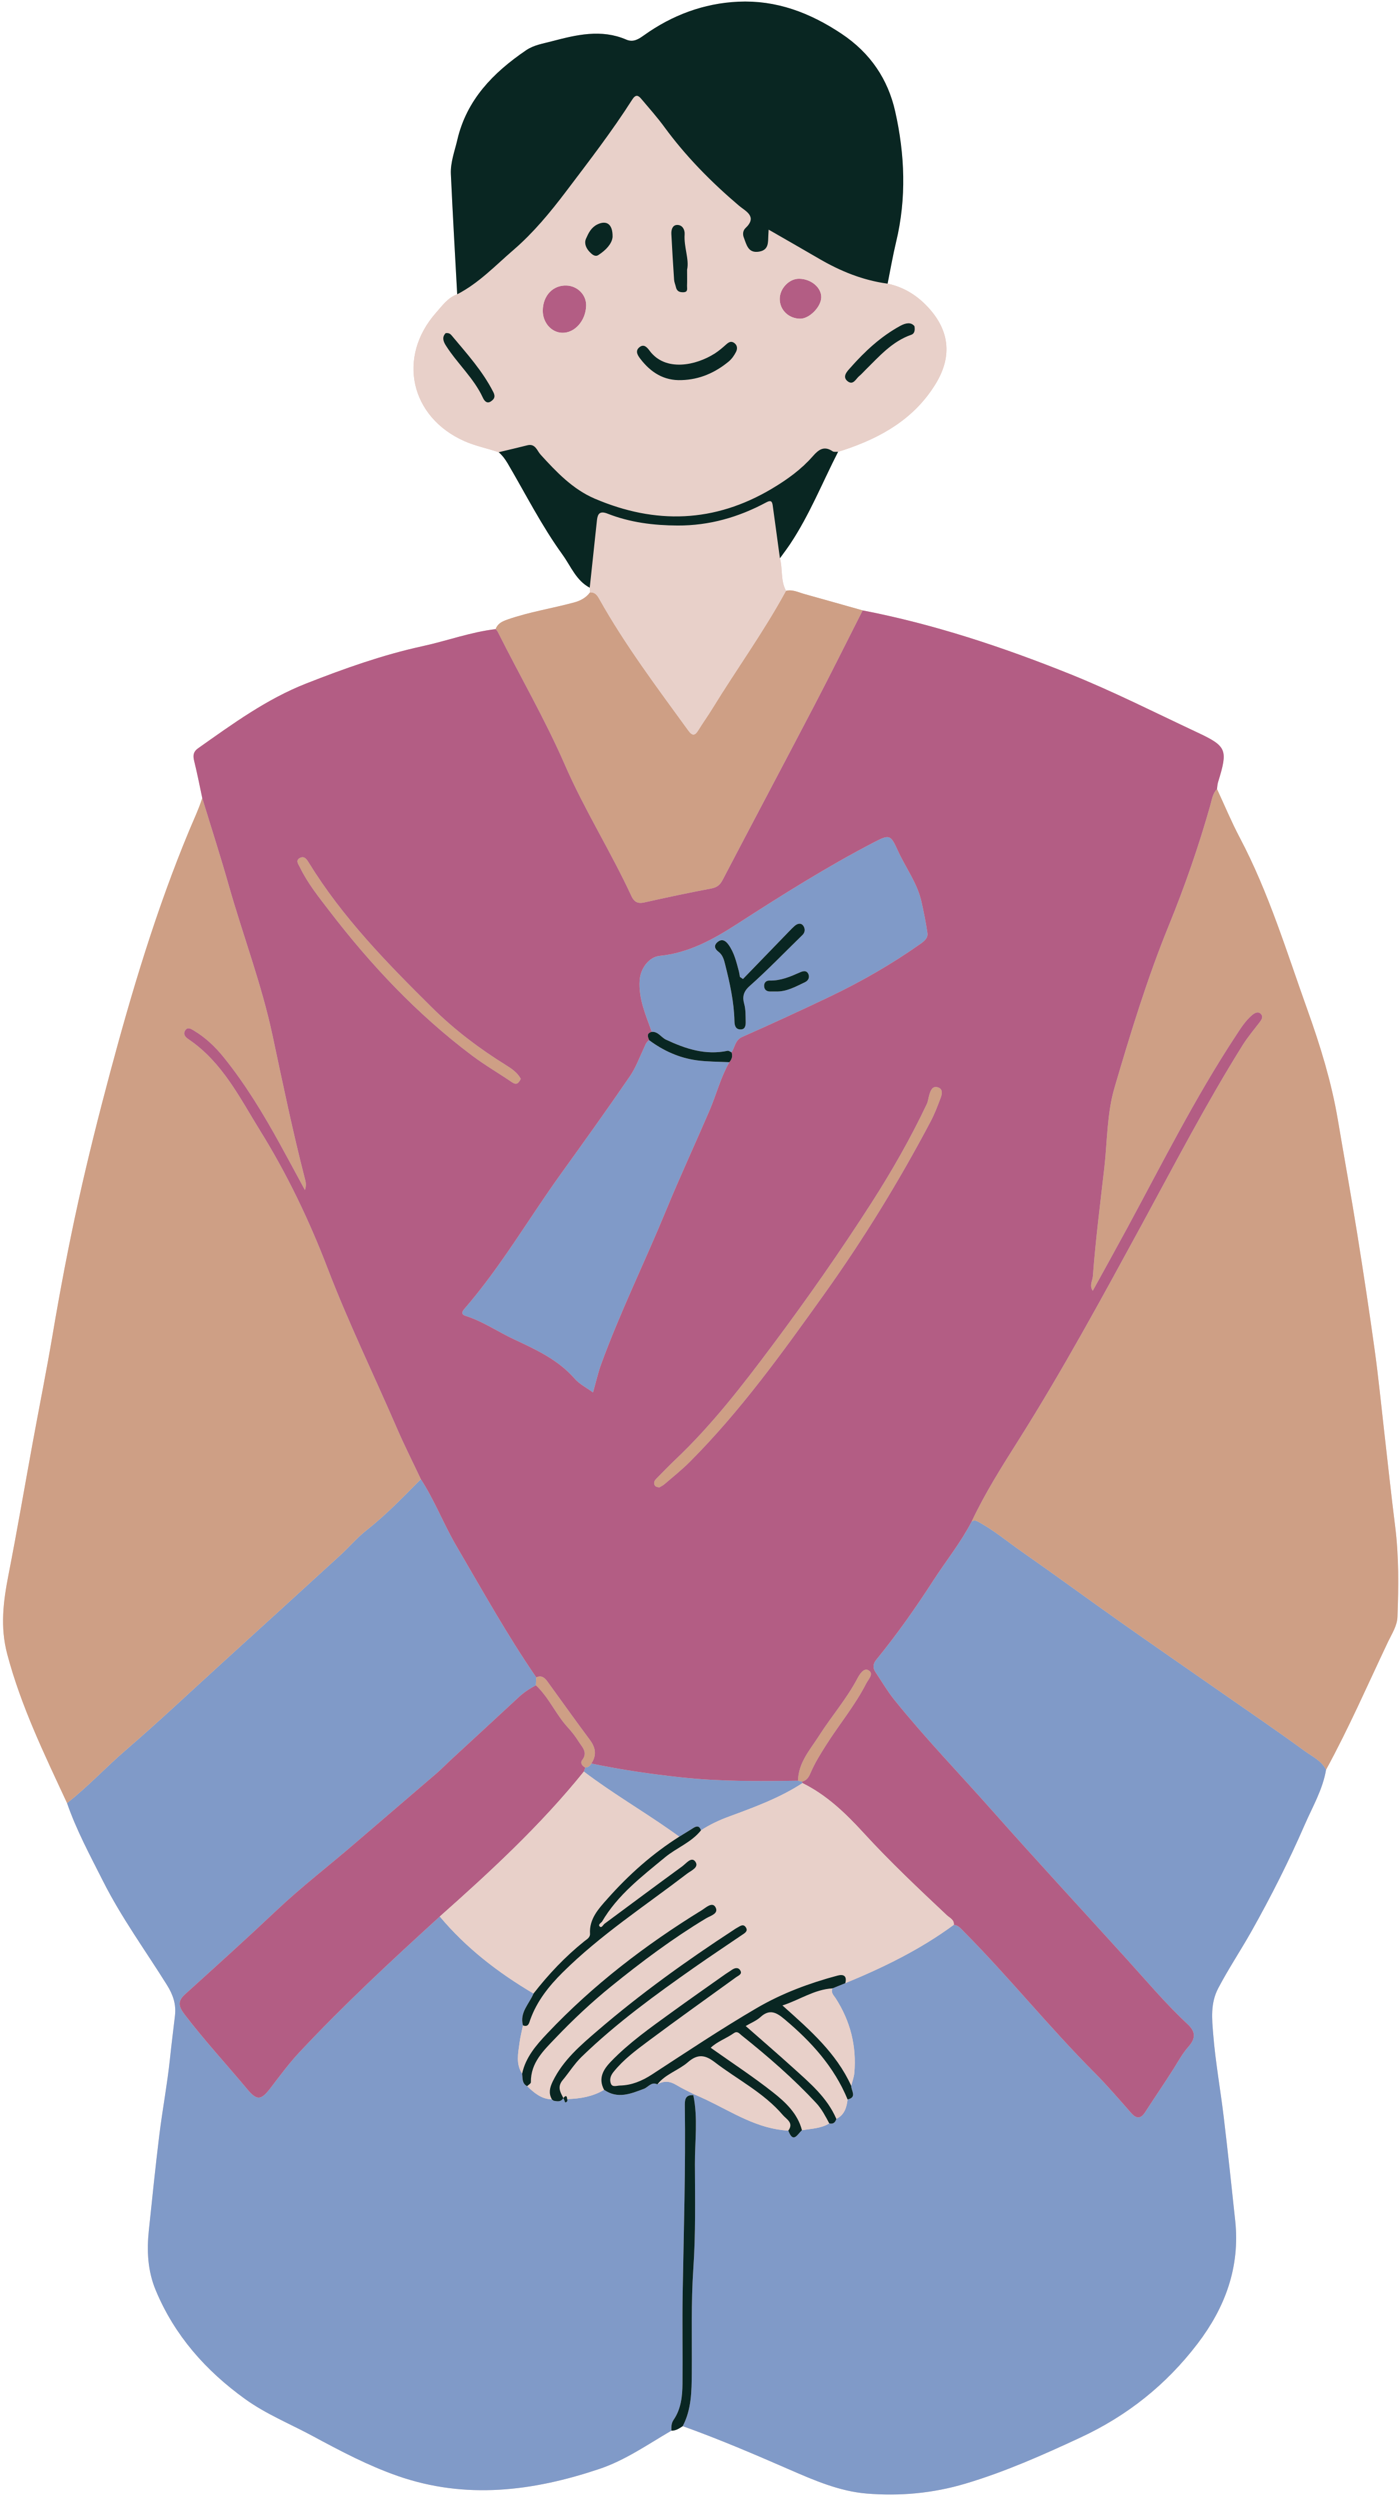 <?xml version="1.0" encoding="UTF-8"?><svg xmlns="http://www.w3.org/2000/svg" xmlns:xlink="http://www.w3.org/1999/xlink" height="491.9" preserveAspectRatio="xMidYMid meet" version="1.0" viewBox="-0.6 -0.3 275.3 491.9" width="275.3" zoomAndPan="magnify"><g id="change1_1"><path d="M273.947,300.054c-0.787-6.248-1.449-12.513-2.168-18.77c-0.611-5.313-1.127-10.64-1.861-15.936 c-1.075-7.756-2.251-15.5-3.491-23.232c-1.182-7.368-2.515-14.712-3.757-22.071c-1.248-7.396-3.434-14.513-5.961-21.568 c-4.105-11.461-7.627-23.136-13.346-33.967c-1.641-3.109-2.993-6.371-4.478-9.563c0.064-0.437,0.072-0.892,0.201-1.31 c1.994-6.468,1.767-7.086-4.18-9.873c-8.324-3.901-16.517-8.058-25.073-11.488c-13.225-5.302-26.671-9.763-40.673-12.473 c-3.816-1.075-7.629-2.158-11.449-3.218c-1.188-0.33-2.333-0.949-3.636-0.638c-1.095-2.003-0.63-4.298-1.196-6.399 c0.683-0.95,1.396-1.881,2.043-2.855c3.783-5.695,6.31-12.045,9.405-18.098c0.351-0.109,0.703-0.212,1.052-0.328 c7.406-2.452,13.932-6.157,18.138-13.031c3.414-5.58,2.702-10.841-1.908-15.512c-2.116-2.144-4.594-3.582-7.539-4.211 c0.554-2.747,1.023-5.513,1.677-8.236c2.058-8.575,1.717-17.189-0.189-25.657c-1.426-6.334-4.881-11.49-10.543-15.267 c-6.249-4.169-12.883-6.67-20.354-6.318c-6.781,0.319-12.996,2.645-18.545,6.615c-1.054,0.754-2.103,1.436-3.46,0.85 c-4.96-2.141-9.835-0.945-14.717,0.336c-1.717,0.45-3.51,0.73-5.002,1.746c-6.449,4.391-11.706,9.717-13.549,17.651 c-0.517,2.226-1.372,4.419-1.267,6.727c0.36,7.885,0.822,15.765,1.245,23.647c-1.834,0.658-2.919,2.225-4.12,3.577 c-7.778,8.76-5.115,20.625,5.597,25.339c2.165,0.953,4.471,1.399,6.687,2.158c0.733,0.63,1.292,1.387,1.783,2.223 c3.529,6.009,6.67,12.255,10.769,17.914c1.65,2.278,2.672,5.101,5.37,6.524c0.017,0.306,0.034,0.612,0.051,0.918 c-0.781,1.068-1.907,1.651-3.122,1.979c-4.335,1.172-8.787,1.857-13.056,3.341c-1.159,0.403-1.968,0.794-2.398,1.904 c-4.914,0.586-9.562,2.31-14.372,3.358c-7.852,1.71-15.398,4.397-22.878,7.335c-7.836,3.078-14.517,7.972-21.297,12.756 c-0.948,0.669-1.04,1.421-0.776,2.482c0.602,2.423,1.073,4.879,1.598,7.321c-0.692,2.17-1.673,4.221-2.547,6.32 c-6.431,15.444-11.235,31.43-15.553,47.562c-2.253,8.418-4.383,16.877-6.265,25.384c-1.944,8.788-3.618,17.637-5.119,26.518 c-1.17,6.92-2.556,13.804-3.822,20.708c-1.61,8.776-3.11,17.574-4.824,26.33c-1.019,5.207-1.667,10.249-0.255,15.59 c2.719,10.292,7.332,19.763,11.776,29.33c1.856,5.37,4.564,10.36,7.107,15.403c3.601,7.142,8.331,13.628,12.563,20.403 c1.209,1.936,1.823,3.801,1.571,5.991c-0.326,2.842-0.691,5.678-0.99,8.525c-0.527,5.015-1.473,9.984-2.091,14.991 c-0.771,6.252-1.403,12.521-2.064,18.786c-0.423,4.005-0.228,7.942,1.346,11.734c3.703,8.919,9.849,15.84,17.587,21.42 c4.12,2.971,8.853,4.886,13.302,7.285c5.435,2.93,10.907,5.828,16.762,7.868c13.376,4.661,26.554,3.006,39.618-1.372 c5.15-1.726,9.576-4.851,14.218-7.55c0,0,0,0,0,0c0.875,0.036,1.548-0.438,2.232-0.885c7.13,2.553,14.085,5.531,21.025,8.555 c4.865,2.12,9.812,4.257,15.129,4.705c6.549,0.552,13.075-0.047,19.437-1.938c7.844-2.33,15.274-5.644,22.679-9.087 c9.199-4.277,16.836-10.357,22.991-18.401c5.501-7.19,8.425-15.126,7.456-24.269c-0.718-6.774-1.442-13.549-2.25-20.313 c-0.652-5.454-1.635-10.876-2.078-16.344c-0.244-3.007-0.584-6.085,0.995-9.089c2.024-3.851,4.435-7.455,6.56-11.234 c3.824-6.8,7.337-13.76,10.449-20.912c1.544-3.55,3.552-6.934,4.202-10.835c4.482-8.193,8.204-16.758,12.203-25.185 c0.739-1.558,1.786-3.114,1.852-4.913C274.617,311.889,274.691,305.965,273.947,300.054z" fill="#E8D0C9"/></g><g id="change2_1"><path d="M82.218,290.745c2.723,4.207,4.508,8.911,7.038,13.224c5.089,8.674,9.957,17.48,15.671,25.773 c-0.023,0.52-0.046,1.041-0.068,1.561c-1.246,0.649-2.395,1.422-3.433,2.386c-4.366,4.06-8.759,8.09-13.137,12.135 c-1.028,0.95-2.002,1.96-3.062,2.873c-5.345,4.603-10.721,9.169-16.064,13.775c-5.074,4.375-10.395,8.454-15.277,13.062 c-5.946,5.613-12.022,11.091-18.085,16.579c-1.512,1.368-1.242,2.417-0.091,3.929c3.882,5.096,8.226,9.795,12.323,14.705 c1.92,2.301,2.725,2.24,4.57-0.167c1.834-2.392,3.627-4.84,5.68-7.036c8.77-9.377,18.174-18.105,27.66-26.746 c5.198,6.209,11.508,11.065,18.446,15.157c-0.839,2.041-2.779,3.715-2.081,6.266c-0.228,1.135-0.517,2.262-0.669,3.406 c-0.275,2.061-0.775,4.158,0.508,6.096c0.119,0.901-0.058,1.921,0.984,2.451c1.383,1.324,2.813,2.56,4.88,2.604l-0.07-0.039 c0.14,0.103,0.28,0.206,0.42,0.31c0.699,0.12,1.377,0.287,1.885-0.491c0.207-0.318,0.709-0.823,0.768,0.16 c2.554-0.071,5.025-0.474,7.261-1.818c2.666,1.844,5.223,0.786,7.838-0.201c0.858-0.324,1.484-1.462,2.643-0.875 c1.272-0.743,2.481-0.645,3.738,0.121c1.124,0.686,2.335,1.23,3.507,1.837c-0.054,0.059-0.108,0.119-0.162,0.178 c-1.68-0.122-1.69,1.017-1.673,2.197c0.168,12.195-0.208,24.383-0.424,36.574c-0.106,5.99,0.02,11.984-0.038,17.975 c-0.024,2.495-0.278,4.989-1.756,7.14c-0.46,0.669-0.445,1.378-0.428,2.115c-4.643,2.7-9.068,5.825-14.219,7.55 c-13.064,4.377-26.242,6.033-39.618,1.372c-5.855-2.04-11.327-4.938-16.762-7.868c-4.45-2.399-9.182-4.313-13.302-7.285 c-7.738-5.58-13.884-12.501-17.587-21.42c-1.574-3.792-1.769-7.729-1.346-11.734c0.661-6.265,1.293-12.534,2.064-18.786 c0.618-5.007,1.564-9.977,2.091-14.991c0.299-2.847,0.663-5.683,0.99-8.525c0.252-2.191-0.362-4.055-1.571-5.991 c-4.232-6.774-8.962-13.261-12.563-20.403c-2.543-5.044-5.251-10.034-7.107-15.403c4.094-3.203,7.622-7.032,11.559-10.421 c6.379-5.491,12.507-11.275,18.733-16.943c7.85-7.146,15.702-14.292,23.534-21.459c1.728-1.582,3.256-3.404,5.088-4.847 C75.375,297.758,78.769,294.228,82.218,290.745z M165.734,389.918c-0.836,0.339-1.673,0.678-2.509,1.017 c-0.393,0.842,0.249,1.377,0.623,1.958c2.883,4.488,4.134,9.384,3.669,14.695c-0.075,0.855-0.403,1.688-0.613,2.532 c-0.022,0.95,1.198,2.229-0.709,2.68c-0.193,1.591-0.623,3.044-2.219,3.82c-0.205,0.698-0.616,1.073-1.387,0.887 c-1.652,1.011-3.548,1.039-5.378,1.333c-0.871,0.784-1.707,2.706-2.683,0.083c-6.019-0.307-10.928-3.566-16.126-6.059 c-0.792-0.38-1.601-0.723-2.402-1.083c-0.054,0.059-0.108,0.119-0.162,0.178c0.926,4.505,0.287,9.052,0.307,13.576 c0.029,6.836,0.16,13.694-0.307,20.505c-0.472,6.873-0.248,13.729-0.306,20.591c-0.03,3.607-0.064,7.152-1.781,10.444 c7.13,2.553,14.085,5.531,21.025,8.555c4.865,2.12,9.812,4.257,15.129,4.705c6.549,0.552,13.075-0.047,19.437-1.938 c7.844-2.33,15.274-5.644,22.679-9.087c9.199-4.277,16.836-10.357,22.991-18.401c5.501-7.19,8.425-15.126,7.456-24.269 c-0.718-6.774-1.442-13.549-2.25-20.313c-0.652-5.454-1.635-10.876-2.078-16.344c-0.244-3.007-0.584-6.085,0.995-9.089 c2.024-3.851,4.435-7.455,6.56-11.234c3.824-6.8,7.337-13.76,10.449-20.912c1.544-3.55,3.552-6.934,4.202-10.835 c-0.905-1.791-2.726-2.604-4.212-3.69c-5.415-3.958-10.964-7.734-16.467-11.573c-6.588-4.597-13.203-9.157-19.765-13.791 c-6.505-4.594-12.923-9.312-19.452-13.871c-2.751-1.921-5.334-4.089-8.291-5.724c-0.583-0.322-0.986-0.572-1.562-0.168 c-2.132,4.128-5.058,7.74-7.565,11.626c-3.468,5.375-7.155,10.599-11.203,15.559c-0.645,0.79-0.723,1.583-0.152,2.432 c1.225,1.82,2.329,3.737,3.7,5.44c6.094,7.572,12.853,14.563,19.293,21.833c8.695,9.817,17.61,19.44,26.417,29.158 c3.956,4.366,7.759,8.886,12.073,12.901c1.736,1.616,1.336,2.965,0.111,4.359c-1.185,1.346-2.011,2.89-2.952,4.382 c-1.804,2.86-3.728,5.644-5.556,8.488c-0.874,1.36-1.731,1.357-2.755,0.197c-2.384-2.703-4.752-5.469-7.271-7.996 c-8.901-8.929-16.798-18.77-25.67-27.712c-0.563-0.567-1.077-1.244-1.975-1.33C180.52,383.279,173.249,386.825,165.734,389.918z M136.531,208.334c-3.46-0.47-6.58-1.878-9.386-3.964c-0.623,0.364-0.78,1.005-1.066,1.611c-0.877,1.86-1.578,3.803-2.756,5.524 c-4.445,6.494-9.035,12.883-13.629,19.272c-6.304,8.767-11.737,18.155-18.833,26.359c-0.453,0.523-0.909,1.144,0.188,1.492 c3.393,1.077,6.32,3.115,9.512,4.607c4.331,2.025,8.678,4.014,11.936,7.751c0.924,1.06,2.288,1.737,3.603,2.702 c0.586-2.067,0.975-3.859,1.599-5.566c3.761-10.292,8.605-20.13,12.771-30.254c2.715-6.596,5.719-13.072,8.539-19.625 c1.359-3.158,2.193-6.532,3.913-9.544C140.791,208.589,138.639,208.62,136.531,208.334z M130.463,204.272 c3.855,1.803,7.775,3.102,12.118,2.185c0.23-0.048,0.522,0.201,0.784,0.311c0.662-1.019,0.714-2.427,2.052-3.019 c5.779-2.557,11.517-5.195,17.222-7.92c6.272-2.996,12.233-6.423,17.896-10.413c0.734-0.517,1.519-1.152,1.374-2.128 c-0.31-2.097-0.725-4.183-1.197-6.25c-0.83-3.64-3.108-6.624-4.621-9.956c-1.416-3.118-1.611-3.266-4.67-1.675 c-9.278,4.824-18.126,10.39-26.901,16.053c-4.755,3.069-9.56,5.74-15.321,6.321c-2.109,0.213-3.757,2.483-3.924,4.727 c-0.273,3.669,1.198,6.909,2.383,10.226C128.919,202.639,129.487,203.816,130.463,204.272z M154.655,182.983 c0.36-0.371,0.717-0.749,1.106-1.089c0.564-0.494,1.278-0.681,1.726-0.016c0.34,0.504,0.405,1.223-0.181,1.792 c-3.464,3.369-6.815,6.865-10.424,10.07c-1.247,1.107-1.399,2.203-1.048,3.44c0.336,1.184,0.268,2.335,0.305,3.505 c0.024,0.772-0.074,1.612-1.088,1.563c-0.913-0.043-1.105-0.785-1.123-1.611c-0.084-3.813-0.908-7.515-1.834-11.189 c-0.223-0.883-0.457-1.85-1.307-2.481c-0.785-0.583-0.985-1.301-0.086-1.982c0.908-0.687,1.615-0.017,2.048,0.58 c1.134,1.563,1.571,3.444,2.056,5.285c0.091,0.346,0.13,0.705,0.192,1.058c0.203,0.139,0.405,0.278,0.608,0.417 C148.621,189.213,151.637,186.097,154.655,182.983z M150.968,194.792c-0.682-0.003-1.143-0.319-1.195-1.012 c-0.053-0.703,0.371-1.163,1.044-1.142c2.196,0.067,4.124-0.778,6.061-1.634c0.557-0.246,1.212-0.392,1.551,0.256 c0.353,0.677,0.074,1.367-0.591,1.683c-1.835,0.872-3.63,1.91-5.767,1.85C151.703,194.792,151.335,194.794,150.968,194.792z M157.255,350.247c-0.275-0.057-0.55-0.115-0.824-0.172c-7.704,0.116-15.389,0.165-23.084-0.669 c-5.914-0.64-11.767-1.498-17.579-2.714c-0.266,0.468-0.643,0.769-1.203,0.79c-0.09,0.266-0.18,0.533-0.271,0.799 c5.463,4.15,11.392,7.613,17.003,11.543c0.595,0.417,1.187,0.84,1.78,1.26c0.925-0.57,1.856-1.13,2.772-1.714 c0.705-0.449,1.223-0.404,1.485,0.479c1.733-1.145,3.596-2.009,5.546-2.727c4.973-1.832,9.954-3.657,14.436-6.573 C157.283,350.451,157.263,350.351,157.255,350.247z" fill="#809AC8"/></g><g id="change3_1"><path d="M260.346,347.914c-0.905-1.791-2.726-2.604-4.212-3.69c-5.415-3.958-10.964-7.734-16.467-11.573 c-6.588-4.597-13.203-9.157-19.765-13.791c-6.505-4.594-12.923-9.312-19.452-13.871c-2.751-1.921-5.334-4.089-8.291-5.724 c-0.583-0.322-0.986-0.572-1.562-0.168c2.636-5.621,5.966-10.857,9.263-16.083c8.663-13.733,16.399-27.988,24.156-42.231 c6.488-11.912,12.731-23.959,19.935-35.466c0.975-1.557,2.177-2.974,3.295-4.439c0.379-0.496,0.767-1.057,0.334-1.591 c-0.557-0.689-1.304-0.254-1.776,0.144c-1.365,1.151-2.299,2.679-3.268,4.153c-8.001,12.167-14.511,25.178-21.428,37.958 c-2.175,4.018-4.397,8.01-6.668,12.143c-0.729-1.034-0.051-1.961,0.017-2.886c0.526-7.127,1.444-14.211,2.248-21.308 c0.597-5.269,0.516-10.692,2.005-15.765c3.158-10.755,6.427-21.482,10.677-31.897c3.148-7.714,5.892-15.607,8.164-23.643 c0.318-1.125,0.457-2.337,1.333-3.237c1.485,3.192,2.836,6.454,4.478,9.563c5.718,10.831,9.241,22.506,13.346,33.967 c2.527,7.055,4.713,14.173,5.961,21.568c1.242,7.359,2.575,14.703,3.757,22.071c1.24,7.732,2.415,15.476,3.491,23.232 c0.734,5.296,1.251,10.623,1.861,15.936c0.719,6.257,1.381,12.521,2.168,18.77c0.745,5.912,0.67,11.835,0.454,17.763 c-0.066,1.799-1.113,3.355-1.852,4.913C268.55,331.157,264.828,339.721,260.346,347.914z M77.514,280.731 c-4.534-10.486-9.536-20.758-13.635-31.45c-3.587-9.358-7.92-18.45-13.221-26.994c-4.054-6.535-7.494-13.605-14.173-18.114 c-0.56-0.378-1.106-0.926-0.677-1.666c0.483-0.834,1.165-0.368,1.721-0.036c2.312,1.376,4.234,3.212,5.908,5.289 c4.273,5.303,7.781,11.109,11.057,17.06c1.653,3.003,3.271,6.025,4.904,9.039c0.262-0.741,0.22-1.374,0.064-1.978 c-2.44-9.431-4.41-18.964-6.44-28.49c-2.139-10.036-5.818-19.66-8.616-29.526c-1.628-5.74-3.464-11.422-5.207-17.13 c-0.692,2.17-1.674,4.222-2.547,6.32c-6.431,15.444-11.235,31.43-15.553,47.562c-2.253,8.418-4.383,16.877-6.265,25.384 c-1.944,8.788-3.618,17.637-5.119,26.518c-1.17,6.92-2.556,13.804-3.822,20.708c-1.61,8.776-3.11,17.574-4.824,26.33 c-1.019,5.207-1.667,10.249-0.255,15.59c2.719,10.292,7.332,19.763,11.776,29.329c4.094-3.203,7.622-7.032,11.559-10.421 c6.379-5.491,12.507-11.275,18.733-16.943c7.85-7.146,15.702-14.292,23.534-21.459c1.728-1.582,3.256-3.404,5.088-4.847 c3.871-3.048,7.265-6.578,10.714-10.061C80.644,287.41,78.977,284.114,77.514,280.731z M157.71,116.585 c-1.188-0.33-2.333-0.949-3.636-0.638c-4.375,8.055-9.769,15.473-14.549,23.275c-0.849,1.386-1.809,2.705-2.657,4.092 c-0.671,1.098-1.158,1.325-2.045,0.103c-6.115-8.427-12.385-16.747-17.493-25.852c-0.435-0.775-0.869-1.358-1.829-1.306 c-0.781,1.068-1.907,1.651-3.122,1.979c-4.335,1.172-8.787,1.857-13.056,3.341c-1.159,0.403-1.968,0.794-2.398,1.904 c0.14,0.172,0.316,0.326,0.413,0.52c4.387,8.76,9.317,17.225,13.243,26.246c3.84,8.824,9.024,17.029,13.073,25.784 c0.491,1.063,1.195,1.535,2.472,1.249c4.387-0.982,8.787-1.919,13.205-2.749c1.15-0.216,1.746-0.685,2.283-1.713 c6.009-11.508,12.111-22.967,18.12-34.475c3.209-6.145,6.288-12.359,9.425-18.542C165.344,118.728,161.53,117.645,157.71,116.585z M130.161,291.732c1.671-1.441,3.408-2.818,4.964-4.376c10.004-10.02,18.229-21.49,26.424-32.952 c7.768-10.864,14.755-22.243,20.997-34.062c0.787-1.49,1.39-3.085,1.983-4.667c0.286-0.762,0.443-1.75-0.615-2.042 c-1.035-0.286-1.373,0.617-1.624,1.413c-0.198,0.628-0.245,1.32-0.523,1.906c-3.185,6.716-6.867,13.175-10.872,19.415 c-6.125,9.543-12.625,18.833-19.418,27.93c-5.962,7.984-12.021,15.841-19.283,22.703c-1.235,1.167-2.401,2.405-3.6,3.609 c-0.324,0.325-0.582,0.678-0.434,1.172c0.126,0.42,0.473,0.527,0.997,0.585C129.432,292.195,129.837,292.011,130.161,291.732z M98.882,209.221c-5.201-3.232-10.056-6.911-14.407-11.214c-8.909-8.812-17.663-17.765-24.284-28.532 c-0.361-0.587-0.854-1.432-1.734-0.989c-0.991,0.498-0.343,1.241-0.033,1.883c1.52,3.144,3.692,5.831,5.804,8.587 c8.159,10.646,17.285,20.326,28.023,28.407c2.526,1.901,5.278,3.499,7.895,5.282c0.91,0.621,1.315,0.193,1.734-0.673 C101.217,210.723,100.042,209.941,98.882,209.221z M158.978,348.391c0.819-1.9,1.918-3.639,3.026-5.388 c2.561-4.043,5.651-7.74,7.837-12.027c0.449-0.879,1.607-1.966,0.449-2.638c-0.937-0.544-1.77,0.851-2.214,1.691 c-2.117,3.997-5.092,7.408-7.504,11.195c-1.757,2.76-4.08,5.286-4.141,8.851c0.274,0.057,0.549,0.115,0.824,0.172 C158.249,350.016,158.616,349.231,158.978,348.391z M115.464,342.024c-2.812-3.776-5.545-7.612-8.307-11.425 c-0.559-0.772-1.187-1.349-2.23-0.857c-0.023,0.52-0.046,1.041-0.068,1.561c2.546,2.384,3.896,5.672,6.222,8.227 c0.789,0.867,1.535,1.799,2.151,2.794c0.689,1.114,1.935,2.151,0.704,3.729c-0.392,0.502,0.003,1.129,0.629,1.43 c0.56-0.021,0.936-0.322,1.203-0.79C116.867,345.058,116.615,343.569,115.464,342.024z" fill="#CE9F85"/></g><g id="change4_1"><path d="M169.16,119.803c14.002,2.71,27.448,7.171,40.673,12.473c8.557,3.43,16.75,7.587,25.073,11.488 c5.947,2.787,6.174,3.405,4.18,9.873c-0.129,0.418-0.137,0.872-0.201,1.31c-0.876,0.9-1.015,2.113-1.333,3.237 c-2.273,8.037-5.016,15.929-8.164,23.643c-4.25,10.415-7.519,21.142-10.677,31.897c-1.49,5.073-1.408,10.496-2.005,15.765 c-0.805,7.097-1.722,14.182-2.248,21.308c-0.068,0.925-0.746,1.852-0.017,2.886c2.271-4.133,4.493-8.125,6.668-12.143 c6.918-12.78,13.427-25.79,21.428-37.958c0.969-1.474,1.904-3.002,3.268-4.153c0.472-0.398,1.219-0.833,1.776-0.144 c0.432,0.535,0.045,1.095-0.334,1.591c-1.118,1.465-2.32,2.882-3.295,4.439c-7.204,11.507-13.447,23.554-19.935,35.466 c-7.757,14.242-15.492,28.498-24.156,42.231c-3.297,5.226-6.627,10.462-9.263,16.083c-2.132,4.128-5.059,7.741-7.566,11.626 c-3.468,5.375-7.155,10.599-11.203,15.559c-0.645,0.79-0.723,1.583-0.152,2.432c1.225,1.82,2.329,3.737,3.7,5.44 c6.094,7.572,12.853,14.563,19.293,21.833c8.695,9.817,17.61,19.44,26.417,29.158c3.956,4.366,7.759,8.886,12.073,12.901 c1.736,1.616,1.336,2.965,0.111,4.359c-1.185,1.346-2.011,2.89-2.952,4.382c-1.804,2.86-3.728,5.644-5.556,8.488 c-0.874,1.36-1.731,1.357-2.755,0.197c-2.384-2.703-4.752-5.469-7.271-7.996c-8.901-8.929-16.798-18.77-25.67-27.712 c-0.563-0.567-1.077-1.244-1.975-1.33c0.102-1.021-0.807-1.351-1.359-1.87c-5.587-5.254-11.167-10.507-16.354-16.172 c-3.525-3.85-7.284-7.49-12.062-9.84c-0.033-0.098-0.054-0.199-0.061-0.302c0.994-0.231,1.361-1.016,1.723-1.856 c0.819-1.9,1.918-3.639,3.026-5.388c2.561-4.043,5.651-7.74,7.837-12.027c0.449-0.879,1.607-1.966,0.449-2.638 c-0.937-0.544-1.77,0.851-2.214,1.691c-2.117,3.997-5.092,7.408-7.504,11.195c-1.757,2.76-4.08,5.286-4.14,8.851 c-7.704,0.116-15.389,0.165-23.085-0.669c-5.914-0.64-11.767-1.498-17.579-2.714c1.1-1.635,0.848-3.123-0.303-4.668 c-2.812-3.776-5.545-7.612-8.307-11.425c-0.559-0.772-1.187-1.349-2.23-0.857c-5.714-8.293-10.583-17.099-15.671-25.772 c-2.53-4.313-4.315-9.017-7.038-13.224c-1.574-3.336-3.241-6.631-4.704-10.015c-4.534-10.486-9.536-20.758-13.635-31.45 c-3.587-9.358-7.92-18.45-13.221-26.994c-4.054-6.535-7.494-13.605-14.173-18.114c-0.56-0.378-1.106-0.926-0.677-1.666 c0.483-0.834,1.165-0.368,1.721-0.036c2.312,1.376,4.234,3.212,5.908,5.289c4.273,5.303,7.781,11.109,11.057,17.06 c1.653,3.003,3.271,6.025,4.904,9.039c0.262-0.741,0.22-1.374,0.064-1.978c-2.44-9.431-4.41-18.964-6.44-28.49 c-2.139-10.036-5.818-19.66-8.616-29.526c-1.628-5.74-3.464-11.422-5.207-17.13c-0.524-2.442-0.996-4.898-1.598-7.321 c-0.264-1.062-0.172-1.813,0.776-2.482c6.78-4.784,13.461-9.678,21.297-12.756c7.48-2.938,15.027-5.625,22.878-7.335 c4.809-1.048,9.458-2.772,14.372-3.358c0.14,0.172,0.316,0.326,0.413,0.52c4.387,8.76,9.317,17.225,13.243,26.246 c3.84,8.824,9.024,17.029,13.073,25.784c0.491,1.063,1.195,1.535,2.472,1.249c4.387-0.982,8.787-1.919,13.205-2.749 c1.15-0.216,1.746-0.685,2.283-1.713c6.009-11.508,12.111-22.967,18.12-34.475C162.944,132.199,166.022,125.986,169.16,119.803z M143.362,206.768c0.664-1.019,0.716-2.427,2.054-3.019c5.779-2.557,11.517-5.195,17.222-7.92 c6.272-2.996,12.233-6.423,17.896-10.413c0.734-0.517,1.519-1.152,1.374-2.128c-0.31-2.097-0.725-4.183-1.197-6.25 c-0.83-3.64-3.108-6.624-4.621-9.956c-1.416-3.118-1.611-3.266-4.67-1.675c-9.278,4.824-18.126,10.39-26.901,16.053 c-4.755,3.069-9.56,5.74-15.321,6.321c-2.109,0.213-3.757,2.483-3.924,4.727c-0.273,3.669,1.198,6.909,2.383,10.226 c-1.066,0.265-0.8,0.947-0.512,1.636c-0.623,0.364-0.779,1.005-1.065,1.612c-0.877,1.86-1.578,3.803-2.756,5.524 c-4.445,6.494-9.035,12.883-13.629,19.272c-6.304,8.767-11.737,18.155-18.833,26.359c-0.453,0.523-0.909,1.144,0.188,1.492 c3.393,1.077,6.32,3.115,9.512,4.607c4.331,2.025,8.678,4.014,11.936,7.751c0.924,1.06,2.288,1.737,3.603,2.702 c0.586-2.067,0.975-3.859,1.599-5.566c3.761-10.292,8.605-20.13,12.771-30.254c2.715-6.596,5.719-13.072,8.539-19.625 c1.359-3.158,2.193-6.532,3.914-9.544C143.423,208.136,143.612,207.501,143.362,206.768z M129.157,292.366 c0.275-0.171,0.68-0.355,1.004-0.634c1.671-1.441,3.408-2.818,4.964-4.376c10.004-10.02,18.229-21.49,26.424-32.952 c7.768-10.864,14.755-22.243,20.997-34.062c0.787-1.49,1.39-3.085,1.983-4.667c0.286-0.762,0.443-1.75-0.615-2.042 c-1.035-0.286-1.373,0.617-1.624,1.413c-0.198,0.628-0.245,1.32-0.523,1.906c-3.185,6.716-6.867,13.175-10.872,19.415 c-6.125,9.543-12.625,18.833-19.418,27.93c-5.962,7.984-12.021,15.841-19.283,22.703c-1.235,1.167-2.401,2.405-3.6,3.609 c-0.324,0.325-0.582,0.678-0.434,1.172C128.286,292.201,128.633,292.308,129.157,292.366z M101.882,211.972 c-0.665-1.249-1.84-2.031-3-2.751c-5.201-3.232-10.056-6.911-14.407-11.214c-8.909-8.812-17.663-17.765-24.284-28.532 c-0.361-0.587-0.854-1.432-1.734-0.989c-0.991,0.498-0.343,1.241-0.033,1.883c1.52,3.144,3.692,5.831,5.804,8.587 c8.159,10.646,17.285,20.326,28.023,28.407c2.526,1.901,5.278,3.499,7.895,5.282C101.057,213.266,101.462,212.839,101.882,211.972z M101.426,333.689c-4.366,4.06-8.759,8.09-13.137,12.135c-1.028,0.95-2.002,1.96-3.062,2.873 c-5.345,4.603-10.721,9.169-16.064,13.775c-5.074,4.375-10.395,8.454-15.277,13.062c-5.946,5.613-12.022,11.091-18.085,16.579 c-1.512,1.368-1.242,2.417-0.091,3.929c3.882,5.096,8.226,9.795,12.323,14.705c1.92,2.301,2.725,2.24,4.57-0.167 c1.834-2.392,3.627-4.84,5.68-7.036c8.77-9.377,18.174-18.105,27.66-26.746c10.044-8.914,19.896-18.018,28.349-28.515 c0.091-0.267,0.182-0.533,0.272-0.799c-0.626-0.301-1.02-0.928-0.629-1.43c1.231-1.578-0.016-2.615-0.704-3.729 c-0.615-0.995-1.361-1.926-2.151-2.794c-2.326-2.555-3.675-5.844-6.222-8.227C103.613,331.952,102.463,332.725,101.426,333.689z M110.882,55.88c-2.668-0.099-4.644,1.987-4.67,4.93c-0.02,2.342,1.661,4.289,3.776,4.372c2.484,0.098,4.676-2.36,4.758-5.336 C114.803,57.742,113.068,55.961,110.882,55.88z M152.839,58.581c0.035,2.148,1.784,3.811,4.026,3.83 c1.79,0.015,4.087-2.294,4.145-4.166c0.06-1.945-1.99-3.68-4.369-3.699C154.666,54.529,152.805,56.505,152.839,58.581z" fill="#B35D84"/></g><g id="change1_2"><path d="M174.068,55.512c2.946,0.629,5.423,2.067,7.539,4.211c4.61,4.671,5.322,9.932,1.908,15.512 c-4.206,6.874-10.732,10.579-18.138,13.031c-0.349,0.115-0.701,0.219-1.052,0.328c-0.366-0.025-0.821,0.082-1.082-0.096 c-1.689-1.148-2.766-0.322-3.89,0.963c-2.282,2.608-5.034,4.591-8.033,6.379c-11.325,6.753-22.96,7.069-34.874,1.981 c-4.332-1.85-7.547-5.238-10.673-8.673c-0.707-0.777-1.021-2.235-2.62-1.826c-1.868,0.478-3.75,0.907-5.625,1.357 c-2.215-0.759-4.522-1.206-6.687-2.158c-10.712-4.714-13.376-16.58-5.597-25.339c1.201-1.353,2.286-2.919,4.12-3.577 c4.255-2.186,7.518-5.663,11.071-8.722c3.933-3.386,7.244-7.404,10.391-11.562c4.468-5.903,8.99-11.764,12.973-18.01 c0.707-1.108,1.196-0.867,1.817-0.129c1.53,1.816,3.117,3.595,4.517,5.509c4.233,5.785,9.218,10.831,14.665,15.466 c1.283,1.092,3.736,2.116,1.301,4.424c-0.561,0.532-0.553,1.3-0.33,1.864c0.537,1.359,0.813,3.127,2.995,2.77 c1.933-0.317,1.762-1.818,1.829-3.193c0.016-0.332,0.035-0.663,0.059-1.138c3.406,1.961,6.659,3.812,9.891,5.701 C164.757,53.046,169.198,54.865,174.068,55.512z M133.525,74.492c3.529-0.104,6.589-1.442,9.273-3.662 c0.601-0.497,1.09-1.2,1.445-1.902c0.3-0.592,0.283-1.321-0.399-1.774c-0.612-0.406-1.071-0.1-1.552,0.329 c-0.703,0.626-1.424,1.252-2.215,1.759c-3.733,2.393-9.736,3.648-12.841-0.524c-0.466-0.627-1.102-1.423-2.002-0.701 c-0.97,0.778-0.25,1.731,0.21,2.33C127.464,72.968,130.045,74.632,133.525,74.492z M114.745,59.846 c0.058-2.104-1.677-3.885-3.864-3.966c-2.668-0.099-4.644,1.987-4.67,4.93c-0.02,2.342,1.661,4.289,3.776,4.372 C112.472,65.28,114.664,62.822,114.745,59.846z M156.64,54.545c-1.974-0.016-3.835,1.96-3.802,4.036 c0.035,2.148,1.784,3.811,4.026,3.83c1.79,0.015,4.087-2.294,4.145-4.166C161.069,56.3,159.02,54.564,156.64,54.545z M179.353,63.884c-0.671-0.85-1.727-0.648-2.784-0.072c-3.849,2.098-7.01,5.049-9.876,8.3c-0.517,0.586-1.677,1.709-0.468,2.624 c1.102,0.833,1.612-0.535,2.299-1.081c0.402-0.32,0.739-0.723,1.108-1.086c2.744-2.699,5.275-5.667,9.085-6.995 C179.217,65.398,179.526,64.936,179.353,63.884z M87.096,65.252c-0.722,0.759-0.538,1.525,0.077,2.49 c2.254,3.531,5.478,6.369,7.263,10.242c0.215,0.467,0.726,1.265,1.562,0.696c0.655-0.446,0.94-0.916,0.478-1.826 c-2.122-4.185-5.246-7.613-8.213-11.165C88.027,65.405,87.737,65.17,87.096,65.252z M134.608,52.769 c0.458-2.033-0.664-4.449-0.481-6.965c0.067-0.922-0.456-1.877-1.494-1.843c-0.915,0.03-1.161,0.96-1.119,1.788 c0.153,2.999,0.333,5.996,0.537,8.992c0.033,0.491,0.254,0.967,0.36,1.456c0.175,0.806,0.707,1.03,1.467,1.006 c0.984-0.032,0.696-0.763,0.719-1.283C134.636,55.033,134.608,54.144,134.608,52.769z M119.947,46.333 c0.053-2.587-1.213-3.34-2.995-2.472c-1.233,0.6-1.767,1.732-2.244,2.832c-0.4,0.923,0.07,1.91,0.742,2.598 c0.399,0.407,1.022,1.024,1.69,0.597C118.647,48.921,119.816,47.662,119.947,46.333z M152.878,109.547 c-0.471-3.46-0.938-6.92-1.416-10.379c-0.113-0.817-0.346-1.118-1.277-0.618c-5.437,2.923-11.222,4.582-17.44,4.554 c-4.734-0.021-9.38-0.602-13.809-2.347c-1.425-0.561-1.924-0.038-2.064,1.278c-0.472,4.435-0.947,8.87-1.421,13.304 c0.017,0.306,0.034,0.612,0.051,0.918c0.96-0.052,1.394,0.531,1.829,1.306c5.108,9.105,11.379,17.425,17.493,25.852 c0.887,1.222,1.373,0.995,2.045-0.103c0.848-1.387,1.807-2.706,2.657-4.092c4.78-7.802,10.175-15.22,14.549-23.275 C152.979,113.943,153.444,111.649,152.878,109.547z M185.732,376.562c-5.587-5.254-11.167-10.507-16.354-16.172 c-3.525-3.85-7.284-7.49-12.062-9.84c-4.482,2.916-9.463,4.741-14.436,6.573c-1.95,0.718-3.813,1.582-5.546,2.726 c-1.889,2.377-4.783,3.413-7.058,5.295c-4.596,3.802-9.353,7.414-12.428,12.693c0.156,0.139,0.313,0.279,0.469,0.418 c5.113-3.786,10.212-7.591,15.352-11.34c0.755-0.551,1.789-1.947,2.541-0.939c0.848,1.138-0.811,1.782-1.595,2.383 c-8.275,6.344-17.054,12.059-24.494,19.443c-2.689,2.668-5.053,5.621-6.368,9.275c-0.216,0.599-0.331,1.572-1.445,1.143 c-0.227,1.135-0.516,2.262-0.669,3.406c-0.275,2.061-0.775,4.158,0.508,6.096c0.681-3.244,2.811-5.665,4.951-7.927 c8.989-9.505,19.292-17.407,30.416-24.249c0.771-0.474,2.025-1.694,2.66-0.609c0.757,1.293-0.981,1.708-1.834,2.222 c-6.561,3.95-12.662,8.518-18.609,13.332c-3.905,3.161-7.546,6.577-11,10.199c-2.354,2.469-4.92,4.87-4.864,8.726 c0.004,0.249-0.48,0.504-0.737,0.757c1.383,1.324,2.813,2.56,4.88,2.604c-0.704-1.217-0.423-2.328,0.164-3.54 c2.028-4.183,5.479-7.114,8.877-10.033c8.397-7.213,17.373-13.665,26.639-19.715c0.245-0.16,0.481-0.338,0.74-0.469 c0.559-0.282,1.193-0.887,1.722-0.114c0.536,0.783-0.222,1.163-0.747,1.522c-3.07,2.1-6.176,4.147-9.22,6.284 c-7.779,5.46-15.469,11.033-22.318,17.673c-1.435,1.391-2.467,3.082-3.73,4.587c-1.461,1.74,0.069,2.948,0.441,4.354 c0.04,0.15,0.652-0.073,0.435-0.598c2.554-0.084,5.025-0.487,7.26-1.831c-1.214-2.244-0.171-3.988,1.329-5.546 c3.587-3.725,7.806-6.687,11.969-9.706c3.479-2.522,7.002-4.983,10.509-7.467c0.414-0.293,0.856-0.547,1.27-0.841 c0.607-0.431,1.301-0.62,1.724,0.076c0.439,0.721-0.347,0.981-0.803,1.312c-5.734,4.155-11.51,8.253-17.182,12.489 c-2.503,1.87-5.041,3.735-7.02,6.236c-0.588,0.743-0.739,1.516-0.46,2.24c0.293,0.759,1.174,0.377,1.776,0.365 c2.312-0.046,4.383-0.924,6.28-2.158c6.829-4.443,13.601-8.973,20.639-13.085c4.986-2.913,10.35-4.905,15.909-6.392 c1.247-0.334,1.875,0.121,1.518,1.496c7.515-3.093,14.786-6.639,21.358-11.486C187.193,377.411,186.285,377.081,185.732,376.562z M104.39,391.954c2.946-3.781,6.213-7.247,9.958-10.255c0.488-0.392,1.204-0.752,1.159-1.514c-0.176-2.966,1.733-4.965,3.442-6.892 c4.153-4.683,8.807-8.841,14.126-12.207c-0.591-0.422-1.182-0.844-1.778-1.261c-5.612-3.93-11.541-7.394-17.004-11.543 c-8.453,10.497-18.305,19.602-28.349,28.515C91.142,383.006,97.452,387.862,104.39,391.954z M132.493,409.945 c1.124,0.686,2.335,1.23,3.507,1.837c0.801,0.36,1.61,0.703,2.402,1.083c5.198,2.493,10.107,5.752,16.126,6.059 c1.131-1.536-0.373-2.237-1.079-3.064c-3.751-4.395-8.927-6.972-13.425-10.42c-1.879-1.44-3.344-1.636-5.244,0.015 c-1.862,1.618-4.426,2.335-6.025,4.369C130.027,409.081,131.235,409.178,132.493,409.945z M107.94,412.739 c0.14,0.104,0.28,0.207,0.42,0.31C108.22,412.945,108.08,412.842,107.94,412.739z M166.194,412.8 c-2.656-6.454-7.191-11.412-12.457-15.826c-1.559-1.307-2.893-2.028-4.678-0.401c-0.804,0.733-1.886,1.161-2.92,1.774 c3.224,2.838,6.338,5.517,9.381,8.274c3.259,2.952,6.655,5.806,8.454,10C165.571,415.844,166.001,414.391,166.194,412.8z M162.588,417.508c-0.755-1.415-1.484-2.838-2.596-4.034c-4.52-4.859-9.521-9.188-14.697-13.32c-0.386-0.308-0.783-0.9-1.489-0.405 c-1.507,1.057-3.311,1.672-4.552,2.875c4.158,2.948,8.372,5.7,12.304,8.808c2.447,1.934,4.805,4.153,5.651,7.41 C159.04,418.546,160.936,418.518,162.588,417.508z M167.517,407.588c0.465-5.311-0.785-10.207-3.669-14.695 c-0.374-0.581-1.016-1.116-0.623-1.958c-3.58,0.206-6.492,2.28-9.856,3.364c5.305,4.748,10.576,9.299,13.534,15.821 C167.114,409.277,167.442,408.443,167.517,407.588z M117.848,377.837c-0.262,0.279-0.825,0.584-0.405,0.953 c0.336,0.295,0.612-0.281,0.874-0.535C118.161,378.115,118.005,377.976,117.848,377.837z" fill="#E8D0C9"/></g><g id="change5_1"><path d="M174.068,55.512c-4.871-0.647-9.311-2.466-13.523-4.927c-3.232-1.888-6.485-3.74-9.891-5.701 c-0.025,0.475-0.043,0.806-0.059,1.138c-0.067,1.375,0.104,2.876-1.829,3.193c-2.182,0.358-2.458-1.411-2.995-2.77 c-0.223-0.565-0.231-1.332,0.33-1.864c2.435-2.308-0.018-3.333-1.301-4.424c-5.446-4.635-10.432-9.681-14.665-15.466 c-1.4-1.914-2.987-3.692-4.517-5.509c-0.621-0.738-1.111-0.979-1.817,0.129c-3.983,6.246-8.505,12.106-12.973,18.01 c-3.147,4.158-6.458,8.176-10.391,11.562c-3.553,3.059-6.817,6.537-11.071,8.722c-0.423-7.882-0.885-15.762-1.245-23.647 c-0.105-2.308,0.75-4.501,1.267-6.727c1.843-7.934,7.099-13.26,13.549-17.651c1.492-1.016,3.285-1.295,5.002-1.746 c4.882-1.28,9.757-2.477,14.717-0.336c1.357,0.586,2.405-0.096,3.46-0.85c5.55-3.97,11.764-6.296,18.545-6.615 c7.471-0.351,14.105,2.149,20.354,6.318c5.662,3.777,9.117,8.933,10.543,15.267c1.907,8.468,2.247,17.082,0.189,25.657 C175.091,49.998,174.622,52.765,174.068,55.512z M154.921,106.692c3.783-5.695,6.31-12.045,9.405-18.098 c-0.366-0.025-0.821,0.082-1.082-0.096c-1.689-1.148-2.766-0.322-3.89,0.963c-2.282,2.608-5.034,4.591-8.033,6.379 c-11.325,6.753-22.96,7.069-34.874,1.981c-4.332-1.85-7.547-5.238-10.673-8.673c-0.707-0.777-1.021-2.235-2.62-1.826 c-1.868,0.478-3.75,0.907-5.625,1.357c0.733,0.63,1.292,1.388,1.783,2.223c3.529,6.009,6.67,12.255,10.769,17.914 c1.65,2.278,2.672,5.101,5.37,6.524c0.474-4.435,0.949-8.869,1.421-13.304c0.14-1.316,0.639-1.84,2.064-1.278 c4.429,1.745,9.075,2.326,13.809,2.347c6.218,0.027,12.004-1.632,17.44-4.554c0.931-0.501,1.164-0.199,1.277,0.618 c0.478,3.459,0.945,6.919,1.416,10.379C153.561,108.596,154.274,107.666,154.921,106.692z M134.165,414.157 c0.168,12.195-0.208,24.383-0.424,36.574c-0.106,5.99,0.02,11.984-0.038,17.975c-0.024,2.495-0.278,4.989-1.756,7.14 c-0.46,0.669-0.445,1.378-0.428,2.115c0.875,0.035,1.548-0.438,2.232-0.885c1.717-3.292,1.75-6.838,1.781-10.444 c0.058-6.862-0.166-13.718,0.306-20.591c0.467-6.811,0.336-13.668,0.307-20.505c-0.019-4.524,0.619-9.071-0.307-13.576 C134.158,411.838,134.148,412.976,134.165,414.157z M127.145,204.37c2.806,2.087,5.927,3.494,9.386,3.964 c2.108,0.287,4.26,0.255,6.393,0.366c0.499-0.564,0.688-1.198,0.44-1.932c-0.262-0.11-0.554-0.359-0.784-0.311 c-4.343,0.917-8.263-0.382-12.118-2.185c-0.975-0.456-1.544-1.633-2.806-1.539C126.591,202.998,126.857,203.68,127.145,204.37z M126.112,410.699c0.858-0.324,1.484-1.462,2.643-0.875c1.599-2.034,4.164-2.751,6.025-4.369c1.899-1.651,3.365-1.455,5.244-0.015 c4.498,3.448,9.673,6.025,13.425,10.42c0.706,0.827,2.21,1.528,1.079,3.064c0.976,2.623,1.812,0.701,2.683-0.083 c-0.846-3.257-3.204-5.476-5.651-7.41c-3.933-3.108-8.146-5.86-12.304-8.808c1.241-1.203,3.044-1.818,4.552-2.875 c0.706-0.495,1.103,0.098,1.489,0.405c5.177,4.132,10.177,8.461,14.697,13.32c1.112,1.196,1.84,2.619,2.596,4.034 c0.771,0.186,1.182-0.189,1.387-0.887c-1.799-4.194-5.195-7.048-8.454-10c-3.043-2.757-6.157-5.436-9.381-8.274 c1.034-0.613,2.116-1.041,2.92-1.774c1.785-1.628,3.119-0.906,4.678,0.401c5.266,4.414,9.801,9.372,12.457,15.826 c1.908-0.451,0.687-1.73,0.709-2.68c-2.959-6.522-8.229-11.073-13.534-15.821c3.364-1.084,6.276-3.158,9.856-3.364 c0.836-0.339,1.672-0.678,2.509-1.017c0.357-1.374-0.27-1.83-1.518-1.496c-5.559,1.488-10.922,3.479-15.909,6.392 c-7.038,4.112-13.811,8.642-20.639,13.085c-1.898,1.235-3.969,2.113-6.28,2.158c-0.602,0.012-1.484,0.394-1.776-0.365 c-0.279-0.724-0.128-1.497,0.46-2.24c1.978-2.501,4.516-4.366,7.02-6.236c5.673-4.236,11.449-8.334,17.182-12.489 c0.456-0.33,1.242-0.591,0.803-1.312c-0.424-0.696-1.118-0.507-1.724-0.076c-0.414,0.294-0.856,0.548-1.27,0.841 c-3.507,2.484-7.03,4.944-10.509,7.467c-4.163,3.019-8.382,5.981-11.969,9.706c-1.5,1.558-2.543,3.301-1.329,5.546 C120.94,412.744,123.497,411.686,126.112,410.699z M102.308,398.22c1.114,0.429,1.229-0.544,1.445-1.143 c1.315-3.654,3.679-6.607,6.368-9.275c7.44-7.384,16.219-13.099,24.494-19.443c0.784-0.601,2.443-1.245,1.595-2.383 c-0.752-1.008-1.786,0.388-2.541,0.939c-5.14,3.749-10.239,7.553-15.352,11.34c-0.262,0.254-0.537,0.831-0.874,0.535 c-0.421-0.369,0.143-0.675,0.405-0.953c3.075-5.279,7.832-8.891,12.428-12.693c2.275-1.882,5.17-2.917,7.058-5.294 c-0.262-0.883-0.78-0.928-1.485-0.479c-0.916,0.584-1.847,1.143-2.775,1.715c-5.319,3.366-9.973,7.524-14.126,12.207 c-1.709,1.927-3.618,3.927-3.442,6.892c0.045,0.762-0.671,1.122-1.159,1.514c-3.745,3.008-7.012,6.474-9.958,10.255 C103.551,393.995,101.611,395.669,102.308,398.22z M103.131,410.174c0.257-0.252,0.741-0.508,0.737-0.757 c-0.057-3.856,2.509-6.257,4.864-8.726c3.454-3.622,7.096-7.038,11-10.199c5.947-4.814,12.049-9.383,18.609-13.332 c0.853-0.513,2.591-0.929,1.834-2.222c-0.636-1.085-1.89,0.135-2.66,0.609c-11.124,6.842-21.428,14.743-30.416,24.249 c-2.139,2.262-4.269,4.683-4.951,7.927C102.266,408.624,102.089,409.644,103.131,410.174z M107.94,412.739 c0.14,0.104,0.28,0.207,0.42,0.31c0.699,0.119,1.377,0.287,1.884-0.491c0.207-0.318,0.709-0.823,0.769,0.173 c0.217,0.525-0.395,0.748-0.435,0.598c-0.372-1.406-1.902-2.614-0.441-4.354c1.263-1.505,2.295-3.196,3.73-4.587 c6.848-6.64,14.539-12.214,22.318-17.673c3.044-2.136,6.15-4.184,9.22-6.284c0.525-0.359,1.283-0.739,0.747-1.522 c-0.529-0.773-1.163-0.168-1.722,0.114c-0.26,0.131-0.496,0.309-0.74,0.469c-9.266,6.05-18.242,12.502-26.639,19.715 c-3.398,2.919-6.849,5.85-8.877,10.033c-0.587,1.212-0.868,2.323-0.164,3.54C108.01,412.778,107.94,412.739,107.94,412.739z M142.798,70.83c0.601-0.497,1.09-1.2,1.445-1.902c0.3-0.592,0.283-1.321-0.399-1.774c-0.612-0.406-1.071-0.1-1.552,0.329 c-0.703,0.626-1.424,1.252-2.215,1.759c-3.733,2.393-9.736,3.648-12.841-0.524c-0.466-0.627-1.102-1.423-2.002-0.701 c-0.97,0.778-0.25,1.731,0.21,2.33c2.019,2.622,4.601,4.286,8.08,4.146C137.053,74.388,140.114,73.05,142.798,70.83z M176.569,63.812c-3.849,2.098-7.01,5.049-9.876,8.3c-0.517,0.586-1.677,1.709-0.468,2.624c1.102,0.833,1.612-0.535,2.299-1.081 c0.402-0.32,0.739-0.723,1.108-1.086c2.744-2.699,5.275-5.667,9.085-6.995c0.502-0.175,0.81-0.637,0.637-1.689 C178.681,63.034,177.626,63.236,176.569,63.812z M87.174,67.742c2.254,3.531,5.478,6.369,7.263,10.242 c0.215,0.467,0.726,1.265,1.562,0.696c0.655-0.446,0.94-0.916,0.478-1.826c-2.122-4.185-5.246-7.613-8.213-11.165 c-0.237-0.284-0.527-0.519-1.168-0.437C86.375,66.011,86.558,66.777,87.174,67.742z M134.126,45.804 c0.067-0.922-0.456-1.877-1.494-1.843c-0.915,0.03-1.161,0.96-1.119,1.788c0.153,2.999,0.333,5.996,0.537,8.992 c0.033,0.491,0.254,0.967,0.36,1.456c0.175,0.806,0.707,1.03,1.467,1.006c0.984-0.032,0.696-0.763,0.719-1.283 c0.039-0.886,0.011-1.775,0.011-3.15C135.066,50.737,133.944,48.32,134.126,45.804z M116.951,43.861 c-1.233,0.6-1.767,1.732-2.244,2.832c-0.4,0.923,0.07,1.91,0.742,2.598c0.399,0.407,1.022,1.024,1.69,0.597 c1.508-0.966,2.677-2.225,2.807-3.554C120,43.746,118.734,42.993,116.951,43.861z M144.997,191.911 c-0.063-0.353-0.101-0.713-0.192-1.058c-0.486-1.841-0.923-3.722-2.056-5.285c-0.432-0.596-1.14-1.267-2.048-0.58 c-0.899,0.681-0.699,1.399,0.086,1.982c0.85,0.631,1.084,1.598,1.307,2.481c0.926,3.673,1.75,7.375,1.834,11.189 c0.018,0.826,0.21,1.567,1.123,1.611c1.013,0.048,1.112-0.792,1.088-1.563c-0.036-1.17,0.031-2.321-0.305-3.505 c-0.351-1.237-0.199-2.333,1.048-3.44c3.609-3.205,6.96-6.7,10.424-10.07c0.586-0.57,0.521-1.288,0.181-1.792 c-0.448-0.664-1.162-0.477-1.726,0.016c-0.389,0.34-0.746,0.717-1.106,1.089c-3.018,3.114-6.034,6.23-9.05,9.345 C145.402,192.189,145.2,192.05,144.997,191.911z M157.837,192.942c0.666-0.316,0.945-1.006,0.591-1.683 c-0.338-0.648-0.993-0.503-1.551-0.256c-1.937,0.857-3.865,1.701-6.061,1.634c-0.673-0.02-1.097,0.44-1.044,1.142 c0.052,0.694,0.513,1.01,1.195,1.012c0.368,0.001,0.735,0,1.102,0C154.207,194.852,156.002,193.814,157.837,192.942z" fill="#092622"/></g></svg>